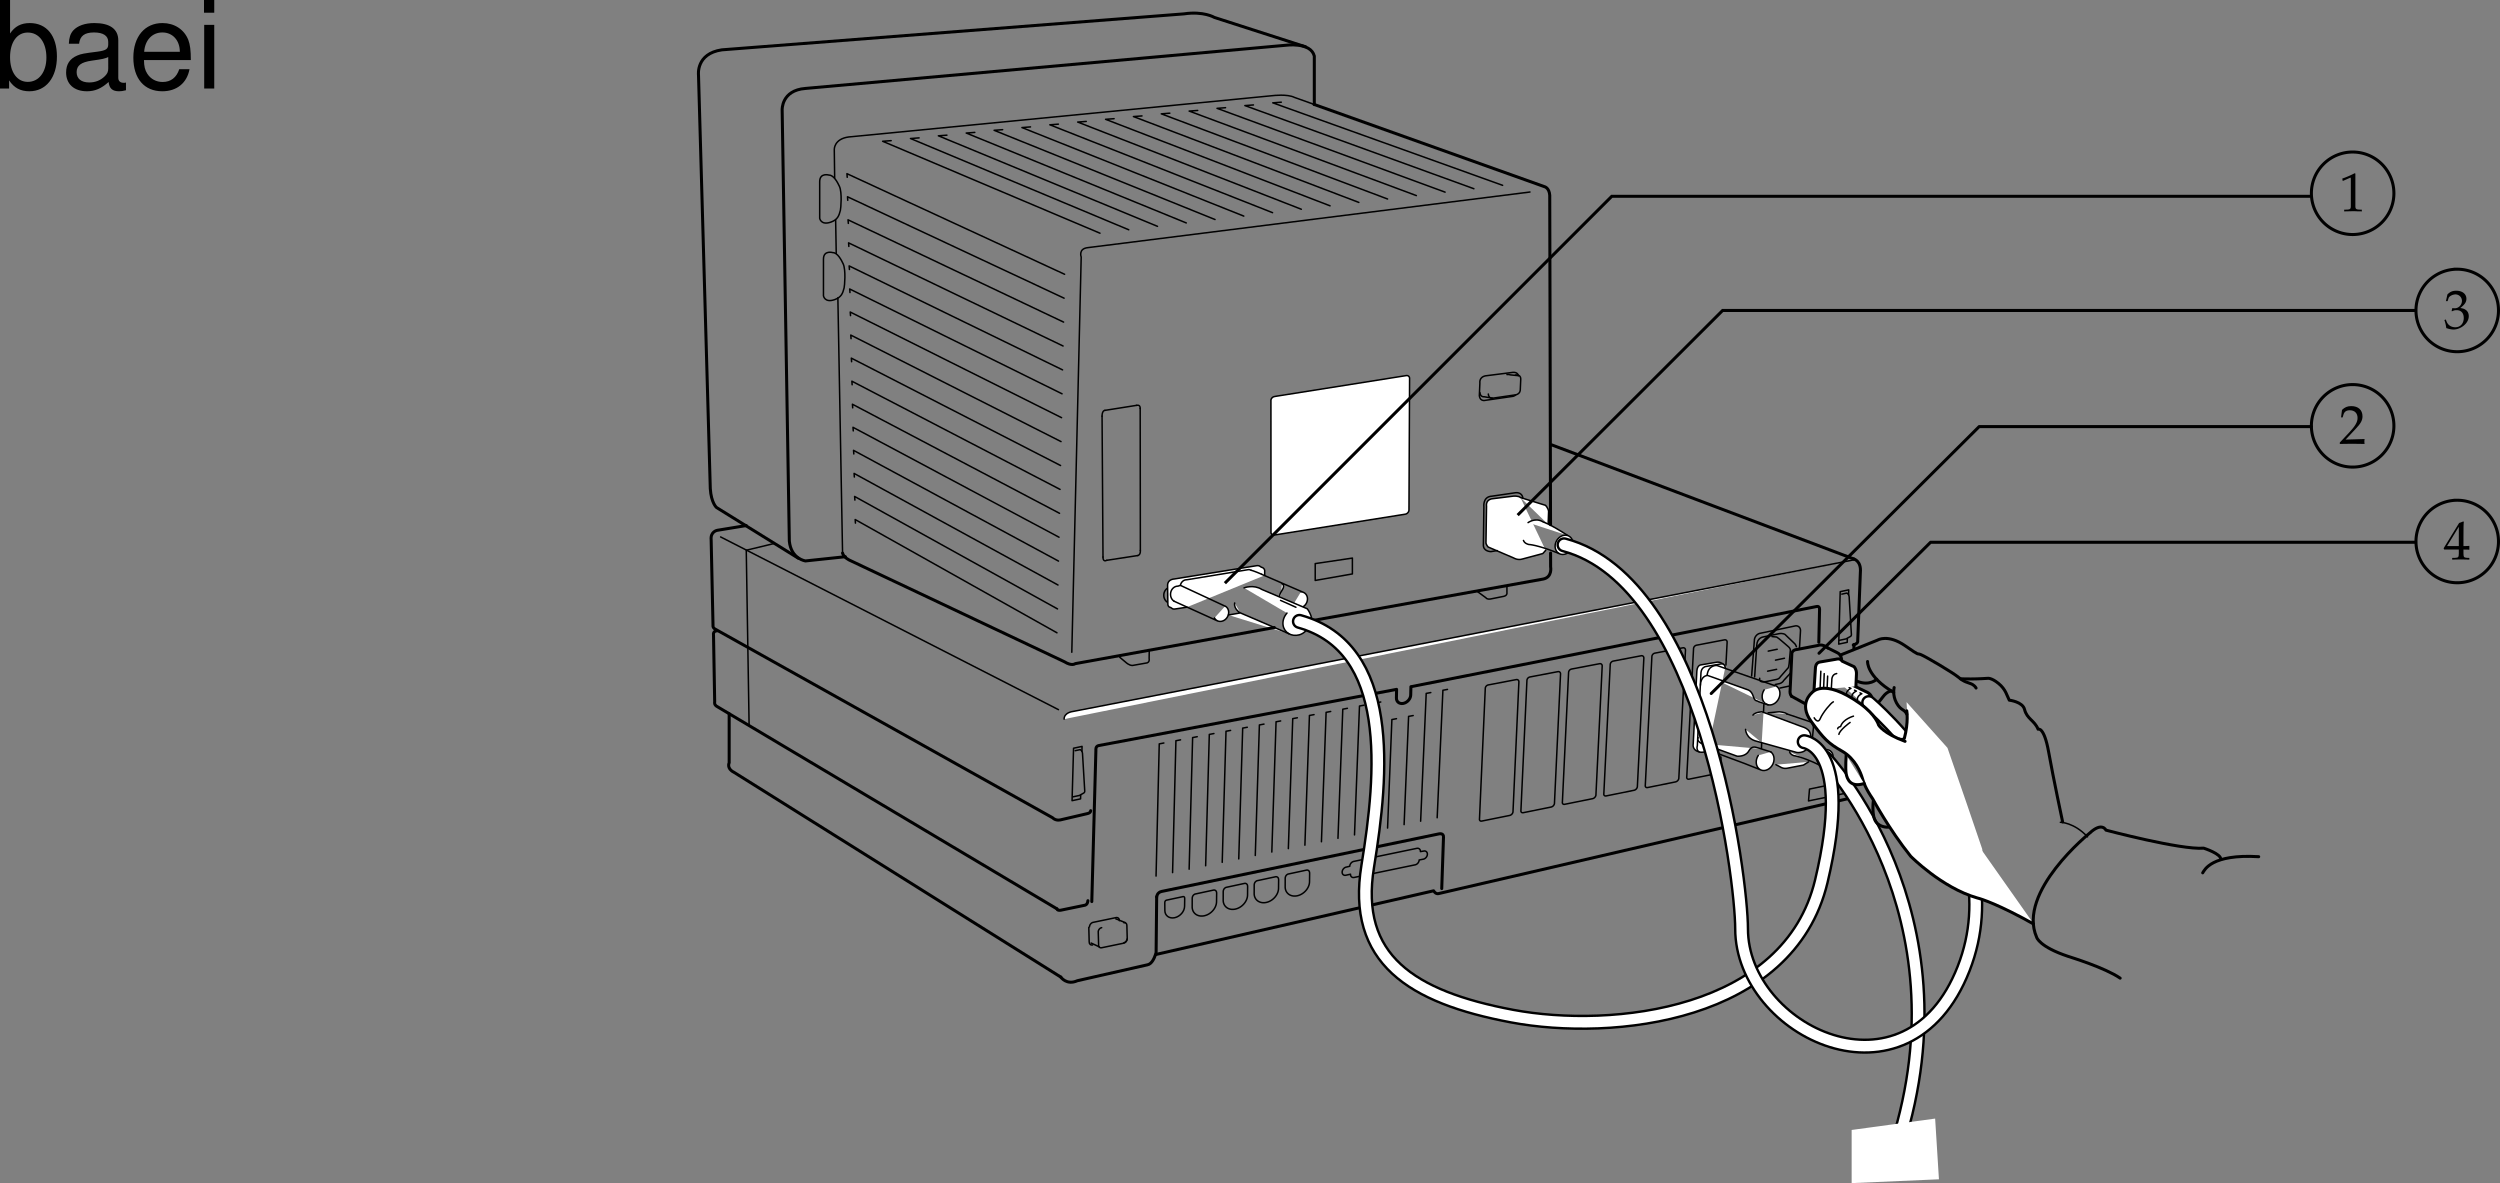 <svg xmlns="http://www.w3.org/2000/svg" xmlns:xlink="http://www.w3.org/1999/xlink" width="411.691" height="194.828"><rect width="100%" height="100%" fill="#808080" stroke="none"/><defs><path id="a" d="M.61-5h.078l1.171-.516c0-.015.016-.015.016-.015.063 0 .078.093.078.297V-.86c0 .468-.094.562-.578.593L.859-.25v.281C1.641.016 2.156 0 2.344 0c.125 0 .328 0 .625.016.125 0 .375 0 .797.015V-.25l-.47-.016c-.483-.03-.593-.125-.593-.593v-5.344l-.125-.047a15.14 15.14 0 0 1-2.031.875Zm0 0"/><path id="b" d="M2.516-1.625v.672c-.016.562-.079.656-.532.687l-.562.016v.281C2.234.016 2.578 0 2.828 0c.281 0 .64.016 1.422.031V-.25l-.438-.016c-.453-.046-.515-.125-.53-.687v-.672c.53 0 .718 0 .968.031v-.64c-.281.03-.453.03-.734.03H3.28v-1.25c0-1.687.016-2.515.063-2.75l-.11-.046-.671.25L.015-1.844l.093.219Zm0-.578H.578l1.938-3.172Zm0 0"/><path id="c" d="M.39-4.484h.282l.156-.5c.094-.313.672-.61 1.14-.61a1.06 1.06 0 0 1 1.063 1.047c0 .672-.531 1.234-1.172 1.234-.062 0-.171-.015-.296-.015-.016 0-.063 0-.125-.016l-.11.485.063.046c.343-.156.5-.187.75-.187.75 0 1.187.469 1.187 1.297 0 .906-.562 1.516-1.39 1.516-.422 0-.797-.141-1.063-.391-.219-.203-.328-.406-.5-.89l-.234.093C.328-.828.39-.5.453-.047c.469.156.86.234 1.203.234.719 0 1.547-.406 2.047-1.015.297-.375.453-.766.453-1.188 0-.437-.172-.812-.5-1.03-.234-.173-.437-.235-.89-.313.718-.563 1-.97 1-1.516 0-.797-.672-1.328-1.672-1.328-.61 0-1.016.172-1.453.61zm0 0"/><path id="d" d="M.14-.203V.03C1.235.016 1.75 0 2.157 0c.375 0 .906.016 2.063.031-.032-.187-.032-.281-.032-.406s0-.219.032-.406c-1.047.047-1.453.047-3.125.094l1.64-1.75c.875-.923 1.14-1.423 1.14-2.094 0-1.032-.703-1.672-1.844-1.672-.64 0-1.078.187-1.531.625L.344-4.344h.265l.125-.422c.141-.515.47-.75 1.063-.75.781 0 1.266.485 1.266 1.266 0 .672-.376 1.328-1.391 2.406zm0 0"/><path id="e" d="M1.078-14.578V0h1.5v-1.344C3.375-.125 4.438.453 5.906.453c2.75 0 4.547-2.25 4.547-5.734 0-3.407-1.687-5.5-4.469-5.5-1.437 0-2.468.547-3.25 1.719v-5.516zm4.578 5.36c1.86 0 3.063 1.624 3.063 4.124 0 2.375-1.235 4-3.063 4-1.781 0-2.922-1.61-2.922-4.062 0-2.469 1.141-4.063 2.922-4.063zm0 0"/><path id="f" d="M10.703-.984c-.187.046-.265.046-.36.046-.577 0-.905-.296-.905-.828v-6.156c0-1.86-1.36-2.86-3.938-2.86-1.547 0-2.766.438-3.484 1.22-.47.546-.672 1.14-.72 2.187h1.688c.141-1.281.891-1.86 2.454-1.86 1.515 0 2.343.547 2.343 1.547v.454c-.015.718-.375.968-1.734 1.156-2.36.297-2.734.375-3.36.64C1.454-4.921.845-4 .845-2.64.844-.734 2.156.453 4.28.453 5.594.453 6.656 0 7.844-1.078 7.954 0 8.484.453 9.562.453c.36 0 .579-.031 1.141-.172zM7.781-3.297c0 .563-.156.89-.656 1.36-.688.625-1.5.937-2.484.937-1.297 0-2.063-.625-2.063-1.688 0-1.093.719-1.656 2.516-1.906 1.781-.25 2.125-.328 2.687-.593zm0 0"/><path id="g" d="M10.266-4.688c0-1.593-.125-2.546-.422-3.328-.688-1.718-2.281-2.765-4.25-2.765-2.907 0-4.797 2.219-4.797 5.687C.797-1.64 2.594.453 5.563.453c2.39 0 4.062-1.36 4.484-3.64H8.359c-.453 1.39-1.406 2.109-2.734 2.109-1.063 0-1.969-.484-2.531-1.36-.39-.609-.531-1.203-.547-2.25ZM2.578-6.046c.14-1.937 1.328-3.187 3-3.187 1.703 0 2.875 1.312 2.875 3.187zm0 0"/><path id="h" d="M3-10.484H1.344V0H3Zm0-4.094H1.312v2.094H3Zm0 0"/></defs><path fill="none" stroke="#000" stroke-linecap="round" stroke-linejoin="round" stroke-width=".25" d="m139.516 29.188-.043-.586 35.836 16.562M139.7 36.781l-.048-.582 35.489 16.84m-35.262-8.664-.043-.582 35.137 17.117m-34.914-8.941-.043-.582 34.793 17.394m-34.571-9.219-.043-.585 34.446 17.68m-34.223-9.501-.043-.586 34.098 17.957m-33.871-9.777-.043-.586 33.746 18.234m-33.524-10.054-.043-.586 33.403 18.515m-22.797-77.566-1.406.106 35.937 15.027M160.52 21.805l-1.403.105 36.227 14.8m-25.649-15.812-1.402.11 36.523 14.578m-25.945-15.59-1.398.106 36.816 14.355M188.05 19.09l-1.398.105 37.11 14.137m-26.535-15.144-1.399.105 37.406 13.914m-26.828-14.926-1.402.106 37.703 13.691m-50.512 65.824a1.39 1.39 0 0 0-.547 1.098c-.011.547.278 1.02.7 1.227"/><path fill="none" stroke="#000" stroke-linecap="round" stroke-linejoin="round" stroke-miterlimit="10" stroke-width=".25" d="M248.156 96.523v1.004c.114.63-.62.696-.62.696l-2.09.418c-.637.086-.735-.192-.735-.192l-1.367-1m-54.09 9.789-.02 1.203c.114.625-.351.723-.351.723l-2.387.422c-.566.012-1.105-.52-1.105-.52l-.989-.828m31.981-91.05-3.207-1.145c-1.184-.594-3.555-.297-3.555-.297l-69.867 6.809c-2.441.332-2.367 2.074-2.367 2.074l.062 4.676m.161 6.867.097 5.55m.27 7.328.773 42.032m113.195-59.461-72.816 9.16c-1.598.18-1.082 1.547-1.082 1.547l-1.547 65.078m5.453-39.828 5.195-.824m.614.508.027 23.375m-6.305-22.102.153 23.195m.633.536 5.097-.782"/><path fill="none" stroke="#000" stroke-linecap="round" stroke-linejoin="round" stroke-miterlimit="10" stroke-width=".25" d="M181.484 68.535c0-.957.47-.957.47-.957m5.194-.824c.68-.168.614.508.614.508m.028 23.375c.046.789-.423.847-.423.847m-5.097.782c-.68.367-.633-.536-.633-.536"/><path fill="none" stroke="#000" stroke-linecap="round" stroke-linejoin="round" stroke-width=".25" d="M136.531 28.836s-1.547-.461-1.547 1.086v6.031s.2 1.211 1.86.617c1.082-.386 1.316-1.02 1.547-1.933.078-.309.308-2.938-.157-3.946-.289-.625-.925-1.855-1.703-1.855zm.621 12.766s-1.547-.465-1.547 1.082v6.03s.196 1.216 1.856.622c1.082-.387 1.32-1.02 1.547-1.934.078-.308.308-2.941-.153-3.945-.292-.629-.93-1.855-1.703-1.855zm2.453-8.618-.042-.582 35.664 16.7m-35.442-8.524-.043-.586 35.317 16.985m-35.09-8.805-.043-.582 34.965 17.258m-34.743-9.082-.043-.586 34.618 17.539m-34.395-9.359-.043-.587L174.56 80.59m-34.048-9.637-.043-.586 33.922 18.098m-33.7-9.918-.043-.586 33.575 18.375M140.871 86.14l-.043-.585 33.227 18.652M146.75 23.16l-1.398.106 35.785 15.136M155.93 22.258l-1.403.105 36.082 14.91M165.11 21.352l-1.403.105 36.375 14.691m-25.797-15.703-1.402.106 36.672 14.469M183.46 19.543l-1.398.105 36.965 14.247M192.64 18.637l-1.402.11 37.258 14.023m-26.68-15.036-1.398.106 37.55 13.8m-26.972-14.812-1.402.106 37.847 13.582m2.114 31.246s.86-.172.879.625l-.082 1.82s.03.57-.66.797l-3.899.57s-.629.113-.707-.683"/><path fill="none" stroke="#000" stroke-linecap="round" stroke-linejoin="round" stroke-width=".25" d="m250.059 61.867-1.364-.137c-.246-.105-.53-.046-.53-.046m-4.462 2.968c.078.797.711.684.711.684l1.379.238"/><path fill="none" stroke="#000" stroke-linecap="round" stroke-linejoin="round" stroke-width=".25" d="M249.555 65.078a1.49 1.49 0 0 1-.375.184l-4.711.683s-.766.14-.856-.824l.09-2.062s-.16-.954.95-1.172l4.363-.551s.847-.168 1.03.512m-33.46 30.964 6.121-.91v2.61l-6.121 1.074zm0 0"/><path fill="#fff" stroke="#000" stroke-linecap="round" stroke-linejoin="round" stroke-miterlimit="10" stroke-width=".25" d="m210.063 65.266 21.484-3.41c.316-.06.574.14.578.445l-.102 21.683c0 .305-.257.61-.578.684l-21.55 3.43c-.32.074-.586-.114-.59-.414l-.012-21.715c-.008-.305.246-.602.562-.66l.208-.043m-14.606 34.722-1.977.301a.771.771 0 0 1-.386-.039l-.324-.219c-.48-.066-.45-.558-.45-.558l-.043-3.008c-.043-1.074 1.075-1.117 1.075-1.117l13.582-2.192c.191-.023.34 0 .457.043l.355.223a.64.64 0 0 1 .516.508v.816"/><path fill="none" stroke="#000" stroke-linecap="round" stroke-linejoin="round" stroke-width=".25" d="M206.043 93.914a.954.954 0 0 0-.445-.113l-10.184 1.676c-.5-.004-.926.39-1.031.918l-.406.132c-.657-.004-1.204.586-1.215 1.32-.012.497.226.934.586 1.16"/><path fill="#fff" stroke="#000" stroke-linecap="round" stroke-linejoin="round" stroke-miterlimit="10" stroke-width=".25" d="m194.383 96.395 7.418 3.453m-8.453-.84 7.18 3.258m-.532-.504c.32.597 1.07.75 1.672.336.605-.418.84-1.243.523-1.84a1.061 1.061 0 0 0-.433-.446m9.34-3.691s.515.215.129.902c-.387.688-.688.989-.344 1.848m2.09.669c.32.6 1.07.75 1.675.335.606-.414.836-1.238.52-1.84a1.054 1.054 0 0 0-.934-.57m-6.488-2.895 6.902 2.98"/><path fill="none" stroke="#000" stroke-linecap="round" stroke-linejoin="round" stroke-width=".25" d="M207.762 94.559c-.133-.075-1.559-.641-1.719-.645"/><path fill="#fff" stroke="#000" stroke-linecap="round" stroke-linejoin="round" stroke-miterlimit="10" stroke-width=".25" d="m210.883 98.871 2.52 1.129m-1.469.96c-.485.552-.746 1.274-.645 1.985.18 1.227 1.371 1.942 2.66 1.602 1.36-.36 2.13-2.055 2.016-2.84-.059-.402-.453-1.187-.7-1.46l-7.476-3.18c-1.375-.86-2.922-.258-2.922-.258"/><path fill="#fff" stroke="#000" stroke-linecap="round" stroke-linejoin="round" stroke-miterlimit="10" stroke-width=".25" d="m212.258 104.371-7.992-3.437-1.977.343m1.977-.343s-1.118-.602-.946-1.633m80.5 10.121s-.367-.402-1.015-.387l-2.64.445s-.645-.023-.731 1l-.598 12.02s-.262 1.062 1.062 1.336"/><path fill="#fff" stroke="#000" stroke-linecap="round" stroke-linejoin="round" stroke-miterlimit="10" stroke-width=".25" d="M284.098 109.992s.03-.687-.618-.672l-2.64.45s-.656.144-.73 1l-.598 12.015s-.399 1.274.984 1.074l.695-.132m11.391-10.704-4.527-1.578m0 0-3.977-1.386"/><path fill="#fff" stroke="#000" stroke-linecap="round" stroke-linejoin="round" stroke-miterlimit="10" stroke-width=".25" d="m284.078 110.059-1.34-.47s-1.453-.148-1.617 1.653c0 0-1.035.043-1.098 1.59m10.493.773c-.516.786-.422 1.797.203 2.258.625.465 1.55.203 2.062-.582.516-.781.426-1.797-.199-2.258m-3.039 11.379c-.516.785-.43 1.797.2 2.258.624.465 1.55.203 2.066-.578.515-.785.425-1.8-.204-2.266m-11.953-2.312s-.37.586.817 1.062c0 0-.028.606.734.895l.227.086m0 0 5.883 2.191m0 0 2.566 1.016"/><path fill="#fff" stroke="#000" stroke-linecap="round" stroke-linejoin="round" stroke-miterlimit="10" stroke-width=".25" d="m281.121 111.2 6.695 2.394s.598.11.903 1.07c.3.957.574.625.906.898l1.527.497m-10.734 6.418 5.64 2.05s1.372.145 1.93-.863c.559-1.008 1.23-.55 1.739-.441l.34.109m-.001 0 1.54.484m-1.141-7.789-.055 1.285m-.3 4.988-.044 1.032m-2.613-3.219s.02 1.551 1.895 1.973l.761.215m.001-.001 5.78 1.614s1.794.336 2.227-1.797c.414-2.023-.847-2.273-1.695-2.566l-6.012-2.239"/><path fill="#fff" stroke="#000" stroke-linecap="round" stroke-linejoin="round" stroke-miterlimit="10" stroke-width=".25" d="m290.41 117.312-.254-.093s-1.12.039-1.488.539M250.39 81.937c-.34-.316-1.171-.234-1.171-.234l-3.617.45c-1 .257-.805 1.202-.805 1.202l-.094 6.086s.082.356.36.641l4.238 1.816s.629.407 1.422.153l3.34-.895.472-.527m.406-4.262.075-2.168c-.067-.543-.516-.988-.516-.988l-4.11-1.274"/><path fill="#fff" stroke="#000" stroke-linecap="round" stroke-linejoin="round" stroke-miterlimit="10" stroke-width=".25" d="M251.64 86.062s1.22-.914 2.489-.101c0 0 1.012.262 4.062 2.234"/><path fill="#fff" d="M256.71 91.137c.665.394 1.583.082 2.048-.7.469-.78.308-1.738-.356-2.136-.664-.395-1.578-.082-2.047.703-.468.781-.308 1.738.356 2.133"/><path fill="none" stroke="#000" stroke-linecap="round" stroke-linejoin="round" stroke-miterlimit="10" stroke-width=".25" d="M256.71 91.137c.665.394 1.583.082 2.048-.7.469-.78.308-1.738-.356-2.136-.664-.395-1.578-.082-2.047.703-.468.781-.308 1.738.356 2.133zm0 0"/><path fill="#fff" stroke="#000" stroke-linecap="round" stroke-linejoin="round" stroke-miterlimit="10" stroke-width=".25" d="M250.879 89.004c.203.508.715.61.863.66 0 0 1.324.004 4.969 1.473"/><path fill="#fff" stroke="#000" stroke-linecap="round" stroke-linejoin="round" stroke-miterlimit="10" stroke-width=".5" d="M307.488 116.516a.774.774 0 0 0 .34-.243c.434-.527.617-.992.367-1.554-.254-.559-.867-.79-.867-.79l-2.754-1.331s-.89-.532-1.383.047"/><path fill="#fff" stroke="#000" stroke-linecap="round" stroke-linejoin="round" stroke-miterlimit="10" stroke-width=".25" d="m304.508 113.219.297.144s-.817.305-.735 1.051m1.332-.758.301.149s-.816.3-.734 1.047m1.331-.754.298.144s-.817.305-.735 1.051m-11.601 2.277c-.282-.3-1.282-.355-1.282-.355l-1.812.168m1.289 8.543.68.347s.531.399 1.246.22l2.605-.505.844-.531"/><path fill="none" stroke="#000" stroke-linecap="round" stroke-linejoin="round" stroke-miterlimit="10" stroke-width=".25" d="m298.441 121.719.192-1.91c-.024-.48-.395-.903-.395-.903l-3.976-1.336"/><path fill="#fff" d="M299.727 126.035c.562.387 1.39.164 1.847-.5.457-.66.375-1.515-.187-1.902-.563-.39-1.39-.168-1.852.496-.457.664-.37 1.52.192 1.906"/><path fill="none" stroke="#000" stroke-linecap="round" stroke-linejoin="round" stroke-miterlimit="10" stroke-width=".25" d="M299.727 126.035c.562.387 1.39.164 1.847-.5.457-.66.375-1.515-.187-1.902-.563-.39-1.39-.168-1.852.496-.457.664-.37 1.52.192 1.906zm0 0"/><path fill="#fff" stroke="#000" stroke-linecap="round" stroke-linejoin="round" stroke-miterlimit="10" stroke-width=".25" d="M294.703 123.812c.149.461.59.579.723.633 0 0 1.168.078 4.3 1.59"/><path fill="none" stroke="#000" stroke-linecap="round" stroke-linejoin="round" stroke-width=".25" d="M246.559 90.668c-.59.094-1.04.172-1.04.172s-1.316 0-1.242-1.164l.082-6.188s-.234-1.699 1.313-1.777l3.851-.563s1.102-.21 1.254.872"/><path fill="#fff" stroke="#000" stroke-linecap="round" stroke-linejoin="round" stroke-width=".25" d="m305.39 92.172-128.75 25s-1.406.156-1.406 1.25"/><path fill="none" stroke="#000" stroke-linecap="round" stroke-linejoin="round" stroke-width=".25" d="m118.672 88.422 55.625 28.437"/><path fill="none" stroke="#000" stroke-linecap="round" stroke-linejoin="round" stroke-miterlimit="10" stroke-width=".25" d="m303.996 128.691-6.012 1.25-.164 1.954 5.97-1.239zM195.074 149.23c-.004.852-.734 1.7-1.633 1.895-.898.191-1.62-.344-1.617-1.195l-.011-1.239c-.016-.472.375-.476.375-.476l2.535-.543s.39-.164.37.312zm0 0"/><path fill="none" stroke="#000" stroke-linecap="round" stroke-linejoin="round" stroke-width=".5" d="m305.316 106.137-.023.656"/><path fill="none" stroke="#000" stroke-linecap="round" stroke-linejoin="round" stroke-width=".25" d="m304.21 105.164-.015.61-1.402.296.246-8.636 1.399-.301-.02.793"/><path fill="none" stroke="#000" stroke-linecap="round" stroke-linejoin="round" stroke-width=".25" d="m303.309 97.84.804-.172s.43.094.414.887l.356 5.957s.008.23-.203.32l-.676.379-1.063.226m-112.566 38.821.527-21.758.75-.145m-7.324 29.255c.016-.344-.234-.567-.558-.5l-3.747.777c-.324.066-.593.398-.609.742m2 .137c-.297.058-.547.363-.559.675l.06 2.172c-.017.313.214.52.507.457l3.621-.75c.293-.062.543-.363.559-.68m7.496-10.949.55-21.71.754-.145m1.422 21.293.574-21.668.75-.145m1.395 21.246.602-21.62.753-.145M201.27 142l.625-21.578.75-.14m1.347 21.152.649-21.532.75-.14m1.324 21.109.676-21.488.75-.14m1.297 21.062.699-21.442.75-.14m1.273 21.019.723-21.398.75-.14m1.254 20.972.746-21.352.75-.14m1.227 20.929.769-21.304.75-.145m1.203 20.883.793-21.258.754-.144m1.176 20.839.82-21.214.75-.141m1.152 20.789.844-21.168.75-.145m1.129 20.75.71-17.859.75-.144m1.263 17.438.738-17.813.75-.141m1.234 17.391.918-21.036.75-.14m1.055 20.609.945-20.988.75-.14m6.703-.735a.62.62 0 0 0-.476.558l-.953 21.477c-.043.262.125.43.375.379l4.61-.93a.73.73 0 0 0 .53-.566l.973-21.418c.012-.258-.184-.43-.438-.383zm6.86-1.309a.62.62 0 0 0-.477.559l-.988 21.406c-.043.258.125.43.375.379l4.613-.934a.73.73 0 0 0 .531-.562l1.004-21.348c.012-.258-.183-.43-.437-.383zm6.859-1.308a.62.62 0 0 0-.476.558l-1.02 21.332c-.043.262.125.434.375.38l4.61-.93c.253-.051.492-.305.535-.563l1.035-21.273c.011-.262-.184-.434-.438-.387zm6.86-1.309a.62.62 0 0 0-.477.559l-1.055 21.261c-.043.258.13.43.38.38l4.609-.934c.25-.047.488-.301.53-.563l1.071-21.199c.008-.262-.183-.434-.437-.387zm6.859-1.309a.616.616 0 0 0-.477.56l-1.086 21.187c-.043.261.125.433.375.382l4.614-.933a.729.729 0 0 0 .53-.563l1.099-21.129c.011-.261-.184-.433-.434-.386zm11.715 1.95.199-3.754c.012-.262-.184-.434-.434-.387l-4.62.883a.616.616 0 0 0-.477.558l-1.117 21.118c-.043.261.125.43.375.379l4.609-.93c.254-.05.488-.305.531-.567l.117-2.14m-87.078 24.66c-.004 1.05.89 1.711 1.996 1.473 1.11-.239 2.012-1.285 2.016-2.336l.016-1.367c.004-.59-.473-.536-.473-.536l-3.07.66s-.48.149-.48.743zm5.106-1.102c-.004 1.055.886 1.715 1.996 1.477 1.105-.238 2.012-1.285 2.015-2.336l.012-1.363c.004-.594-.473-.54-.473-.54l-3.07.66s-.476.15-.476.743zm5.101-1.093c-.004 1.05.89 1.71 1.996 1.472 1.11-.238 2.012-1.285 2.016-2.336l.016-1.363c.004-.594-.473-.535-.473-.535l-3.07.656s-.477.149-.48.742zm5.106-1.097c-.004 1.05.886 1.71 1.996 1.472 1.105-.239 2.012-1.285 2.015-2.336l.016-1.364c0-.593-.473-.535-.473-.535l-3.074.66s-.472.145-.476.739zm11.355-1.544c-.344.074-.613-.168-.597-.535l-.778.172c-.347.074-.613-.168-.597-.535.015-.371.308-.727.656-.801l.597-.145c.016-.37.305-.726.657-.797l10.383-2.152c.347-.07.617.168.597.535l.547-.09c.348-.07.613.168.598.54-.016.367-.313.726-.657.796l-.695.133c-.015.367-.308.727-.652.797zm71.774-31.543-1.653.352m-4.663-1.985.452-5.87c.004-.536.422-1.055.93-1.157l5.762-1.211c.504-.105.91.242.906.773l-.172 2.926"/><path fill="none" stroke="#000" stroke-linecap="round" stroke-linejoin="round" stroke-width=".25" d="M295.82 106.492s-.082-.394-.468-.68l-1.41-1.343s-.387-.242-.993-.117l-2.597.539s-.997.117-1.055 1.359l-.348 5.223m3.395 1.246.687-.14s.477-.102.696-.513l1.195-1.3"/><path fill="none" stroke="#000" stroke-linecap="round" stroke-linejoin="round" stroke-width=".25" d="M289.781 111.695s-.25.817 1.032.551l1.792-.371s.383-.078.56-.41l1.327-1.512s.09-.183.133-.629l.21-2.32s-.062-.313-.37-.543l-1.235-1.055s-.496-.422-.652-.5l-.781-.078m-.609 2.395 1.472-.305m-.277 1.789 1.472-.309m-2.765 2.129 1.473-.304M179.3 152.73l.063 2.38c-.011.343.235.566.559.5m5.148-.356c.293-.063.543-.367.559-.68l-.059-2.172c.012-.312-.215-.515-.507-.457"/><path stroke="#000" stroke-linecap="round" stroke-linejoin="round" stroke-width=".25" d="m183.75 151.312 1.563.625m-5.625 3.36 1.328.625"/><path fill="none" stroke="#000" stroke-linecap="round" stroke-linejoin="round" stroke-width=".25" d="m177.96 130.945-.015.61-1.402.297.246-8.637 1.399-.3-.02.792"/><path fill="none" stroke="#000" stroke-linecap="round" stroke-linejoin="round" stroke-width=".25" d="m177.059 123.621.804-.172s.43.094.414.887l.356 5.957s.008.23-.203.32l-.676.38-1.063.226m-49.269-41.703-4.531 1.093.468 28.75"/><path fill="none" stroke="#000" stroke-linecap="round" stroke-linejoin="round" stroke-miterlimit="10" stroke-width=".5" d="m295.023 114.656 2.196 1.207m6.054-7.195s-.015-.875-.73-1.188l-1.582-.793"/><path fill="#fff" stroke="#000" stroke-linecap="round" stroke-linejoin="round" stroke-miterlimit="10" stroke-width=".5" d="m298.727 113.656.234-3.722s.027-.813.746-.918l2.652-.457s.68-.235.977.308l1.984.922s.434.45.395 1.191l-.09 2.051"/><path fill="#fff" stroke="#000" stroke-linecap="round" stroke-linejoin="round" stroke-miterlimit="10" stroke-width=".25" d="m301.57 113.5.008-.156m0 0 .078-1.301s-.074-.996.801-1.125m-1.488.422-.086 2.008"/><path fill="none" stroke="#000" stroke-linecap="round" stroke-linejoin="round" stroke-miterlimit="10" stroke-width=".5" d="M295.023 114.656c-.23-.277-.285-.625-.23-1.043l.285-6.062s.106-.559.856-.598l3.441-.66s.727-.332 1.586.394"/><path fill="#fff" stroke="#000" stroke-linecap="round" stroke-linejoin="round" stroke-miterlimit="10" stroke-width=".25" d="m300.406 110.937-.093 2.25m-.465-2.647-.118 2.73"/><path fill="none" stroke="#000" stroke-linecap="round" stroke-linejoin="round" stroke-miterlimit="10" stroke-width=".5" d="m190.477 147.7-.094 9.16s-.035.136-.102.34m0 0c-.176.538-.593 1.538-1.297 1.675l-11.562 2.625c-1.797.8-2.734-.598-2.734-.598m80.859-87.636 49.726 18.78M214.984 7.703l-14.992-4.828s-1.773-1.074-5.031-.59l-76.086 5.922c-4.293.625-3.848 4.14-3.848 4.14l1.942 68.122c.148 2.367 1.035 3.11 1.035 3.11l13.46 8.347m7.286-.844c.18.742 1.188 1.184 1.188 1.184l35.351 16.71c1.234.774 1.777.31 1.777.31l32.786-5.946m6.101-1.117 38.16-6.864m0 .001c1.563-.31 1.239-2.008 1.239-2.008l-.008-2.274m-.008-4.688-.129-54.226c-.074-1.156-.773-1.39-.773-1.39l-38.051-13.586"/><path fill="none" stroke="#000" stroke-linecap="round" stroke-linejoin="round" stroke-miterlimit="10" stroke-width=".5" d="M216.434 17.188V9.23c-.594-2.367-4.739-1.773-4.739-1.773l-79.047 7.106c-3.996.296-3.847 3.55-3.847 3.55l1.183 71c.297 2.961 2.664 3.258 2.664 3.258l6.559-.695"/><path fill="none" stroke="#000" stroke-linecap="round" stroke-linejoin="round" stroke-width=".5" d="m122.89 86.547-4.765.781s-1.152.184-1.016 1.563l.309 14.14s-.074.313.316.547l.536.3m0 .001 55.046 30.773c.625.625 1.45.332 1.45.332l4.285-1s.558-.093.558-.484m-59.531-15.957v8.066s-.469.938.781 1.563l53.829 33.73m130.503-54.692c.848-.23.73-.663.73-.663l.438-11.285c.172-1.903-1.086-2.215-1.086-2.215m-131.21 57.625s.004.3.609.219l4.023-.832c.434-.137.457-.735.457-.735m11.325-.624s.046-.74.824-.903l45.62-9.469s.825-.219.79.52l-.29 8.476"/><path fill="none" stroke="#000" stroke-linecap="round" stroke-linejoin="round" stroke-width=".5" d="m190.39 157.172 45.688-10.477s.317.567.793.465l67.313-15.61c.851-.273.761-1.09.761-1.09l.04-1.07m-5.469-23.624.12-5.25s.102-.762-.448-.645l-66.844 13.211-.035 1.39c-.028.63-.579 1.239-1.23 1.364-.65.121-1.15-.29-1.122-.918l.027-1.395-49.054 9.254c-.559.106-.461.746-.461.746l-.676 24.942m-61.746-44.575c-.469 0-.625.391-.547.782l.191 10.937s-.156.47.47.782l1.933 1.152m0 0 53.969 32.129"/><use xlink:href="#a" width="100%" height="100%" x="396.75" y="38.203" transform="translate(-11.578 -3.422)"/><use xlink:href="#b" width="100%" height="100%" x="413.971" y="95.547" transform="translate(-11.578 -3.422)"/><use xlink:href="#c" width="100%" height="100%" x="413.971" y="57.5" transform="translate(-11.578 -3.422)"/><path fill="none" stroke="#000" stroke-width=".5" d="M387.426 25.035a6.79 6.79 0 0 0-6.793 6.793 6.793 6.793 0 1 0 13.586 0 6.793 6.793 0 0 0-6.793-6.793zm17.222 57.344a6.793 6.793 0 1 0 0 13.586 6.793 6.793 0 1 0 0-13.586zm0-38.047a6.793 6.793 0 1 0 0 13.586 6.793 6.793 0 1 0 0-13.586zm0 0"/><use xlink:href="#d" width="100%" height="100%" x="396.75" y="76.5" transform="translate(-11.578 -3.422)"/><path fill="none" stroke="#000" stroke-width=".5" d="M387.426 63.332a6.79 6.79 0 0 0-6.793 6.793 6.793 6.793 0 1 0 13.586 0 6.793 6.793 0 0 0-6.793-6.793zm0 0"/><path fill="none" stroke="#000" stroke-linecap="round" stroke-linejoin="round" stroke-width="2.5" d="M300.559 124.832s24.05 25.309 11.863 63.746"/><path fill="none" stroke="#fff" stroke-linecap="round" stroke-linejoin="round" stroke-width="1.7" d="M300.559 124.832s24.05 25.309 11.863 63.746"/><path fill="none" stroke="#000" stroke-linecap="round" stroke-linejoin="round" stroke-width="2.5" d="M297.11 122.14s8.124.813 2.812 23c-5.313 22.188-34.375 25.313-50.938 22.188-16.562-3.125-26.25-9.375-23.75-24.687 2.5-15.313 4.375-35.938-11.25-40.313"/><path fill="none" stroke="#fff" stroke-linecap="round" stroke-linejoin="round" stroke-width="1.7" d="M297.11 122.14s8.124.813 2.812 23c-5.313 22.188-34.375 25.313-50.938 22.188-16.562-3.125-26.25-9.375-23.75-24.687 2.5-15.313 4.375-35.938-11.25-40.313"/><path fill="none" stroke="#000" stroke-linecap="round" stroke-linejoin="round" stroke-miterlimit="10" stroke-width=".5" d="M311.445 113.781s-.718.082-1.36.961l-2.073 2.633"/><path fill="none" stroke="#000" stroke-linecap="round" stroke-linejoin="round" stroke-width="2.5" d="M307.734 115.703s24.688 20.688 15.625 43.813c-9.257 23.62-36.562 10.312-36.562-6.563 0-8.113-5.977-57.094-29.238-63.234"/><path fill="none" stroke="#fff" stroke-linecap="round" stroke-linejoin="round" stroke-width="1.7" d="M307.734 115.703s24.688 20.688 15.625 43.813c-9.257 23.62-36.562 10.312-36.562-6.563 0-8.113-5.977-57.094-29.238-63.234"/><path fill="none" stroke="#000" stroke-linecap="round" stroke-linejoin="round" stroke-miterlimit="10" stroke-width=".5" d="M308.492 131.898s-.32 2.555.48 3.512c.798.957 2.075.797 2.075.797"/><path fill="none" stroke="#000" stroke-linecap="round" stroke-linejoin="round" stroke-miterlimit="10" stroke-width=".25" d="M343.766 137.805c-2.235-2.395-4.47-2.395-4.47-2.395"/><path fill="none" stroke="#000" stroke-linecap="round" stroke-linejoin="round" stroke-miterlimit="10" stroke-width=".5" d="M309.05 111.867s-1.175 1.137-3.171.34m-2.695-4.379 6.027-2.426s1.676-1.039 4.547.957c2.601 1.809 1.758 1.118 2.555 1.438.8.32 5.265 2.953 6.226 3.75.957.8 1.438.8 1.992 1.039 0 0 .563.16.88.719"/><path fill="none" stroke="#000" stroke-linecap="round" stroke-linejoin="round" stroke-miterlimit="10" stroke-width=".5" d="M307.543 108.934s-.168 2.453 4.3 5.09m11.02-2.234c.535.019 1.106.019 1.668.019 1.278 0 2.762-.102 2.762-.102s.59-.156 1.812.836c1.223.992 1.395 2.055 1.774 2.758 0 0 2.2.254 2.512 1.515.398 1.598 1.648 1.813 2.234 3.27 0 0 .977-.516 1.742 3.773.766 4.285 2.297 11.485 2.297 11.485M312.8 121.723s1.079.359 1.356-.918"/><path fill="#fff" d="m326.766 147.074-7.075-3.031-7.488-22.32s1.356.52 1.477-.36c.12-.875.578-1.87.285-5.742l6.738 7.535 3.2 9.266 2.527 7.41.336 7.242"/><path fill="none" stroke="#000" stroke-linecap="round" stroke-linejoin="round" stroke-miterlimit="10" stroke-width=".5" d="M311.922 113.227s-.317 1.273.402 2.55c.715 1.278 1.274.957 1.676 1.836"/><path fill="none" stroke="#000" stroke-linecap="round" stroke-linejoin="round" stroke-miterlimit="10" stroke-width=".5" d="M314 117.055s.316 1.836-.402 4.547"/><path fill="#fff" stroke="#000" stroke-linecap="round" stroke-linejoin="round" stroke-miterlimit="10" stroke-width=".5" d="M313.719 122.082c-3.59-1.316-4.352-2.672-4.352-2.672s-.437-1.676-3.07-3.555c-6.094-4.34-7.942-1.753-7.942-1.753s-2.226 1.77-.113 4.675c2.11 2.907 2.828 3.625 5.14 4.942 2.161 1.23 3.036 3.55 3.274 4.347.242.801.543 1.746 1.746 3.504 0 0 2.645 4.957 6.235 9.426 0 0 5.11 5.188 10.933 6.863 0 0 2.184.48 7.516 3.313 0 0 1.941 1.074 1.836 1"/><path fill="none" stroke="#000" stroke-linecap="round" stroke-linejoin="round" stroke-miterlimit="10" stroke-width=".25" d="M298.754 118.21s.601 1.08 1 .122c.398-.957 1.754-2.594 2.152-2.754m3.313 2.356s-1.754.48-2.114 1.714c0 0-.437.04-.48.36m2.035-1.035s-1.715 1.234-1.836 1.953"/><path fill="#fff" stroke="#000" stroke-linecap="round" stroke-linejoin="round" stroke-miterlimit="10" stroke-width=".5" d="M304.023 124.316s-.16 2.235 0 3.114.72 2.316 2.954 1.597"/><path fill="none" stroke="#000" stroke-linecap="round" stroke-linejoin="round" stroke-width=".5" d="M349.14 161.078c-2.5-1.719-8.124-3.437-8.593-3.594-4.738-1.578-5.156-3.125-5.156-3.125-3.282-7.5 8.75-17.187 8.75-17.187 2.03-1.875 2.656-.469 2.656-.469s12.344 3.281 16.094 2.969c0 0 2.968.937 2.812 1.875"/><path fill="none" stroke="#000" stroke-linecap="round" stroke-linejoin="round" stroke-width=".5" d="M362.734 143.734c.313-.468 1.407-3.125 9.22-2.656"/><path fill="#fff" d="m304.922 186.078 13.75-1.875.625 10-14.375.625v-8.75"/><path fill="none" stroke="#000" stroke-width=".5" d="m249.922 84.828 33.75-33.7h114.05"/><path fill="none" stroke="#000" stroke-width=".5" d="m201.71 96.035 63.712-63.71H380.5"/><path fill="none" stroke="#000" stroke-linecap="round" stroke-linejoin="round" stroke-width=".5" d="m281.797 114.203 44.125-43.953h54.71"/><path fill="none" stroke="#000" stroke-linecap="round" stroke-linejoin="round" stroke-width=".5" d="m299.547 107.578 18.375-18.281h79.867"/><g transform="translate(-11.578 -3.422)"><use xlink:href="#e" width="100%" height="100%" x="10.5" y="18"/><use xlink:href="#f" width="100%" height="100%" x="21.62" y="18"/><use xlink:href="#g" width="100%" height="100%" x="32.74" y="18"/><use xlink:href="#h" width="100%" height="100%" x="43.86" y="18"/></g></svg>
